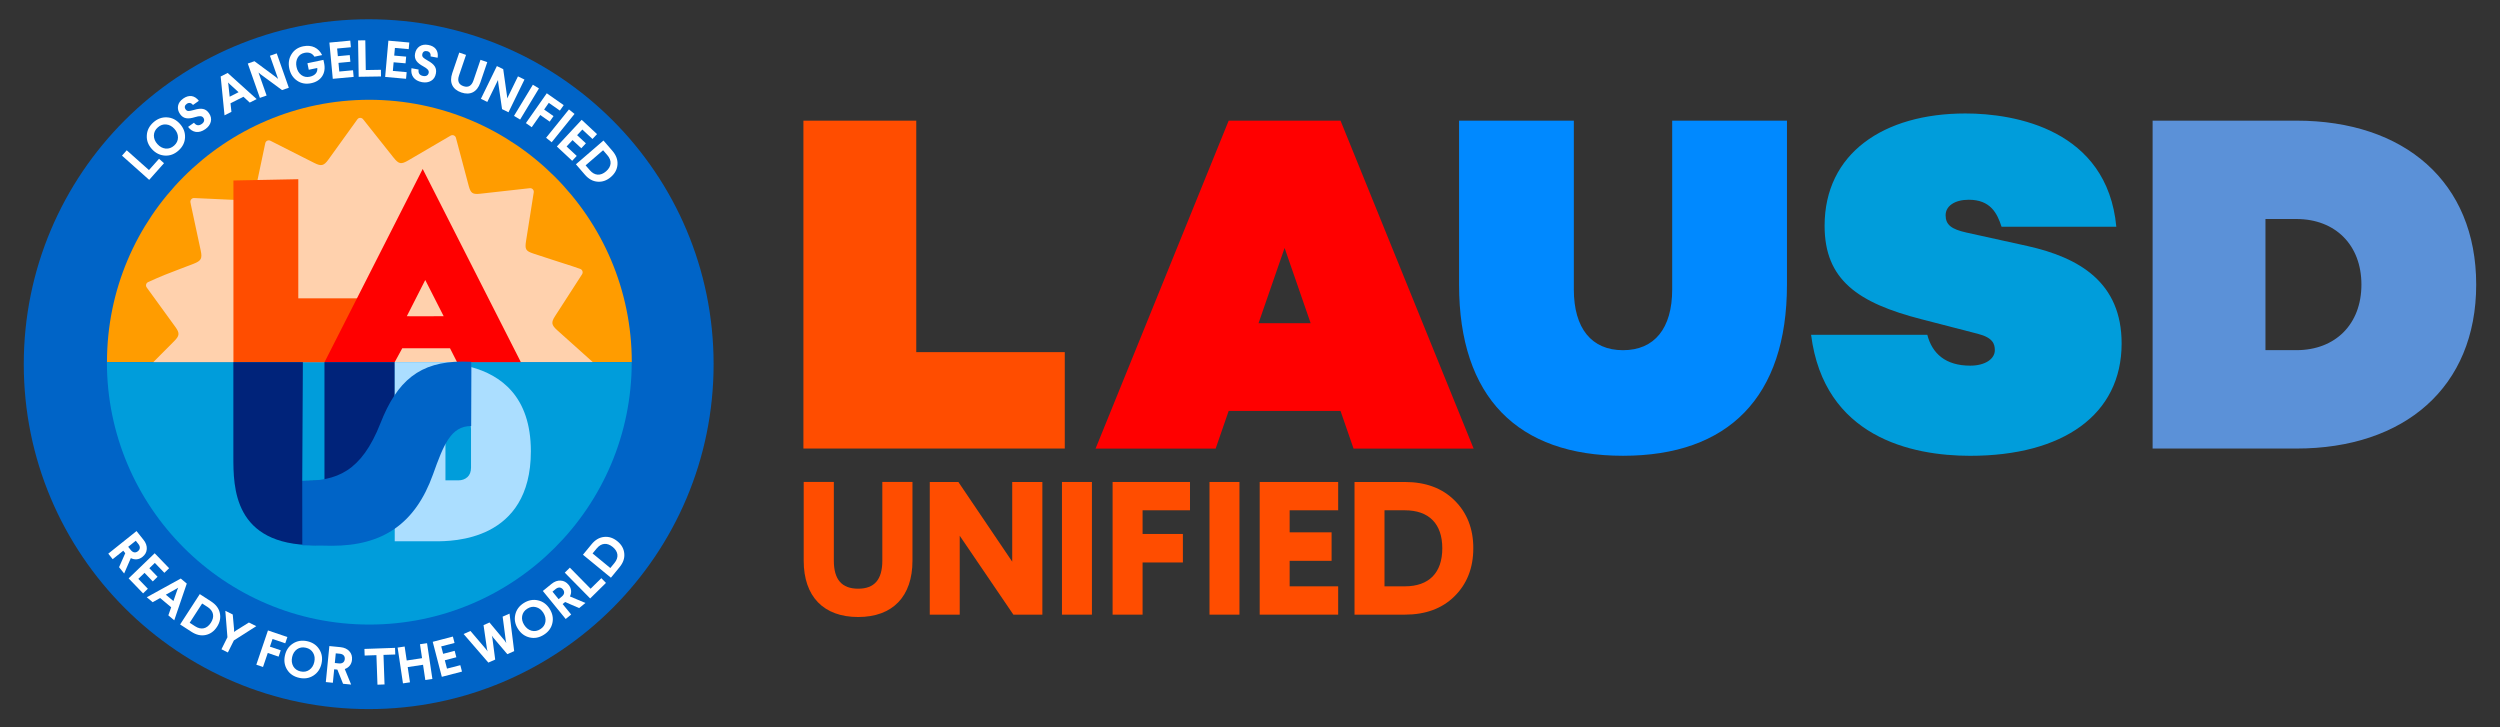 <?xml version="1.0" encoding="utf-8"?>
<!-- Generator: Adobe Illustrator 26.5.0, SVG Export Plug-In . SVG Version: 6.00 Build 0)  -->
<svg version="1.1" id="Layer_1" xmlns="http://www.w3.org/2000/svg" xmlns:xlink="http://www.w3.org/1999/xlink" x="0px" y="0px"
	 viewBox="0 0 792 230.35" style="enable-background:new 0 0 792 230.35;" xml:space="preserve">
<rect x="0" y="0" width="792" height="230.35" fill="#333333" stroke="none"/>
<style type="text/css">
	.st0{fill:#FF0000;}
	.st1{fill:#0089FF;}
	.st2{fill:#009DDB;}
	.st3{fill:#5B91D8;}
	.st4{fill:#FF4D00;}
	.st5{fill:#0064C7;}
	.st6{fill:#FF9C00;}
	.st7{fill:#FFD1AD;}
	.st8{fill:#00237A;}
	.st9{fill:#ABDEFF;}
	.st10{fill:#FFFFFF;}
</style>
<g>
	<g>
		<path class="st0" d="M424.68,130.19h-35.44l-4.12,11.92h-38.04l42.16-103.88l35.44,0l42.16,103.88h-38.04L424.68,130.19z
			 M415.21,102.38l-8.25-23.83l-8.25,23.83H415.21z"/>
		<path class="st1" d="M566.11,90.16c0,35.75-18.64,54.23-51.94,54.23c-33.3,0-51.94-18.48-51.94-54.23l0-51.94h36.36l0,53.47
			c0,12.37,5.65,19.25,15.58,19.25c9.93,0,15.58-6.87,15.58-19.25l0-53.47l36.36,0L566.11,90.16z"/>
		<path class="st2" d="M670.45,71.83h-36.36c-1.38-4.28-3.51-8.55-10.39-8.55c-4.43,0-7.33,1.99-7.33,4.89
			c0,3.06,1.83,4.43,6.57,5.5l19.4,4.28c16.35,3.67,29.79,11.46,29.79,30.86c0,22.61-18.64,35.59-47.97,35.59
			c-18.64,0-46.29-5.96-50.41-38.34h36.82c1.53,5.96,5.8,9.78,13.6,9.78c4.74,0,7.79-2.14,7.79-4.89c0-1.99-0.61-3.97-5.35-5.19
			l-17.72-4.58c-20.32-5.19-30.86-12.53-30.86-29.64c0-22.92,18.64-35.59,44.61-35.59C638.22,35.93,667.55,40.97,670.45,71.83z"/>
		<path class="st3" d="M784.46,90.16c0,32.54-22.76,51.94-56.98,51.94h-45.53l0-103.88h45.53C761.7,38.22,784.46,57.62,784.46,90.16
			z M748.1,90.16c0-12.53-8.25-20.78-20.62-20.78h-9.78l0,41.55h9.78C739.86,110.94,748.1,102.69,748.1,90.16z"/>
		<path class="st4" d="M337.32,111.55l0,30.55l-82.8,0l0-103.88l35.75,0l0,73.33H337.32z"/>
		<g>
			<path class="st4" d="M279.52,177.63c0,5.97-2.5,8.87-7.65,8.87c-5.19,0-7.71-2.9-7.71-8.87l0-24.95h-9.55l0,24.95
				c0,11.34,6.29,17.84,17.26,17.84c10.93,0,17.2-6.5,17.2-17.84l0-24.95h-9.55L279.52,177.63z"/>
			<polygon class="st4" points="320.67,177.93 303.61,152.69 294.55,152.69 294.55,194.72 304.04,194.72 304.04,169.72 
				321.04,194.72 330.22,194.72 330.22,152.69 320.67,152.69 			"/>
			<rect x="336.43" y="152.69" class="st4" width="9.49" height="42.03"/>
			<polygon class="st4" points="352.47,194.72 361.97,194.72 361.97,178.19 374.74,178.19 374.74,169.16 361.97,169.16 
				361.97,161.66 376.99,161.66 376.99,152.69 352.47,152.69 			"/>
			<rect x="383.17" y="152.69" class="st4" width="9.49" height="42.03"/>
			<polygon class="st4" points="399.07,194.72 423.93,194.72 423.93,185.75 408.56,185.75 408.56,177.67 421.85,177.67 
				421.85,168.64 408.56,168.64 408.56,161.66 423.93,161.66 423.93,152.69 399.07,152.69 			"/>
			<path class="st4" d="M460.8,158.53c-3.87-3.87-9.17-5.84-15.76-5.84h-15.93l0,42.03h15.93c6.58,0,11.88-1.96,15.75-5.83
				c3.95-3.89,5.95-9,5.95-15.18C466.76,167.52,464.75,162.42,460.8,158.53z M445.05,185.75h-6.44l0-24.09h6.44
				c7.66,0,11.87,4.28,11.87,12.05C456.92,181.47,452.7,185.75,445.05,185.75z"/>
		</g>
	</g>
	<g>
		<circle class="st5" cx="116.8" cy="115.37" r="109.27"/>
		<path class="st6" d="M117.01,31.61L117.01,31.61c-0.02,0-0.03,0-0.05,0c-0.02,0-0.03,0-0.05,0l0,0
			c-45.86,0.06-83.02,37.25-83.02,83.12h83.13v-0.13l83.13,0.13C200.13,68.86,162.87,31.66,117.01,31.61z"/>
		<g>
			<path class="st2" d="M200.13,114.73c0,45.91-37.22,83.13-83.13,83.13s-83.13-37.22-83.13-83.13H200.13z"/>
		</g>
		<path class="st0" d="M145.66,114.6h20.37l-31.35-61.68l-31.34,61.68h22.57l2.25-4.43h15.25L145.66,114.6z M133.35,99.95
			L133.35,99.95l-3.72-0.01l5.88-11.57l5.88,11.57h-3.18l0,0.01H133.35z"/>
		<path class="st7" d="M176.51,104.6c-1.86-1.68-1.96-2.47-0.61-4.54c0.79-1.21,1.57-2.42,2.35-3.63c2.01-3.13,4.03-6.25,6.15-9.54
			c0.4-0.62,0.11-1.45-0.58-1.7c-0.88-0.31-1.7-0.59-2.52-0.86c-4.11-1.34-8.24-2.63-12.35-4.01c-2.43-0.81-2.7-1.36-2.3-3.96
			c0.26-1.68,0.54-3.36,0.8-5.04c0.54-3.43,1.08-6.86,1.64-10.39c0.12-0.74-0.51-1.4-1.26-1.31c-5.39,0.61-10.57,1.2-15.76,1.76
			c-2.32,0.25-2.93-0.17-3.55-2.38c-0.47-1.71-0.9-3.42-1.36-5.13c-0.9-3.37-1.8-6.75-2.72-10.21c-0.19-0.73-1.03-1.07-1.68-0.69
			c-4.54,2.65-8.93,5.22-13.32,7.79c-2.39,1.4-3.08,1.28-4.8-0.88c-3.19-4-6.37-8.01-9.61-12.1c-0.46-0.58-1.36-0.59-1.79,0
			c0,0-0.01,0.01-0.01,0.01c-3.07,4.25-6.12,8.5-9.18,12.75c-1.45,2.01-2.27,2.2-4.47,1.09c-1.35-0.68-2.69-1.36-4.04-2.04
			c-3.25-1.65-6.49-3.29-9.87-5c-0.67-0.34-1.48,0.05-1.63,0.78c-1.06,5.05-2.08,9.95-3.13,14.84c-0.68,3.17-1.02,3.38-4.22,3.23
			c-5.01-0.24-10.03-0.47-15.18-0.7c-0.73-0.03-1.3,0.62-1.18,1.34c0.04,0.23,0.08,0.46,0.13,0.68c1.04,4.87,2.09,9.74,3.13,14.61
			c0.54,2.53,0.15,3.26-2.27,4.2c-3.05,1.19-6.13,2.31-9.18,3.53c-1.74,0.7-3.45,1.47-5.2,2.26c-0.66,0.29-0.89,1.12-0.46,1.71
			c3.02,4.16,6.06,8.33,9.08,12.51c1.4,1.94,1.34,2.75-0.32,4.44c-1.88,1.91-3.79,3.8-5.68,5.71c-0.33,0.33-0.66,0.66-0.98,0.99
			h68.28l0.17,0l70.75-0.02C184.01,111.34,180.26,107.98,176.51,104.6z"/>
		<g>
			<path class="st4" d="M115.22,94.51v20.22H73.95V57.18l20.55-0.41v37.74H115.22z"/>
		</g>
		<path class="st0" d="M144.8,114.73h20.21l-31.1-61.2l-31.1,61.2h22.23l2.39-4.39h15.14L144.8,114.73z M132.58,100.19
			L132.58,100.19l-3.7-0.01l5.84-11.48l5.84,11.48h-3.15l0,0.01H132.58z"/>
		<g>
			<g>
				<path class="st8" d="M73.93,144.65v-29.92h22.02l-0.2,37.64l7.04-0.13v-37.51h22.28v29.92c0,9.7,0,28.05-25.53,28.05
					C73.93,172.7,73.93,154.36,73.93,144.65z"/>
			</g>
			<path class="st9" d="M149.24,116.28v-1.55h-24.16v0h-0.03v56.75h12.89c5.35,0,30.24,0,30.24-28.53
				C168.17,125.49,158.57,118.82,149.24,116.28z M149.22,148.13c0,1.32-0.38,2.32-1.14,3.01c-0.76,0.69-1.73,1.04-2.91,1.04h-4.05
				v-20.26h4.05c1.18,0,2.15,0.35,2.91,1.04c0.76,0.69,1.14,1.7,1.14,3.01V148.13z"/>
			<g>
				<path class="st5" d="M95.75,152.36c10.86,0,18.7-2.8,24.79-18.31c5.27-13.42,12.42-19.5,26-19.5l2.8,0.07l-0.07,20.35h-0.01
					c-6.42,0-8.72,5.92-12.09,15.34c-5.59,15.59-15.88,22.59-32,22.59l-9.4-0.15L95.75,152.36z"/>
			</g>
		</g>
		<g>
			<path class="st10" d="M40.15,47.61l7.04,6.27l3.19-3.58l1.58,1.4l-4.7,5.28l-8.61-7.67L40.15,47.61z"/>
			<path class="st10" d="M52.89,37.18c1.58,0.08,2.95,0.76,4.1,2.05c1.16,1.29,1.7,2.73,1.63,4.32c-0.07,1.59-0.76,2.97-2.05,4.13
				c-1.3,1.17-2.74,1.71-4.33,1.61s-2.97-0.79-4.13-2.07c-1.16-1.29-1.69-2.71-1.6-4.3c0.07-1.59,0.76-2.97,2.06-4.14
				C49.86,37.63,51.3,37.09,52.89,37.18z M48.75,42.93c0,0.98,0.37,1.89,1.12,2.72c0.76,0.85,1.62,1.31,2.61,1.42
				c0.99,0.09,1.88-0.23,2.69-0.95c0.8-0.72,1.2-1.57,1.21-2.55c0.01-1-0.37-1.91-1.13-2.75c-0.75-0.83-1.61-1.3-2.6-1.39
				c-0.98-0.1-1.87,0.22-2.66,0.93C49.17,41.08,48.77,41.94,48.75,42.93z"/>
			<path class="st10" d="M63,31.94l-1.87,1.32c-0.54-0.73-1.31-0.83-1.97-0.36c-0.66,0.47-0.81,1.11-0.35,1.76
				c0.24,0.34,0.53,0.49,0.88,0.51c0.35,0.01,0.93-0.11,1.72-0.33c2.44-0.74,3.77-0.44,4.78,1c0.63,0.89,0.82,1.8,0.59,2.73
				c-0.23,0.91-0.8,1.69-1.72,2.34c-2.1,1.48-4.13,1.1-5.48-0.71l1.87-1.32c0.71,0.93,1.55,1.05,2.49,0.38
				c0.77-0.54,0.94-1.3,0.49-1.94c-0.45-0.63-1.17-0.66-2.65-0.21c-2.25,0.7-3.68,0.54-4.74-0.97c-0.59-0.84-0.79-1.7-0.64-2.59
				c0.17-0.91,0.71-1.67,1.63-2.32C59.83,29.96,61.64,30.16,63,31.94z"/>
			<path class="st10" d="M72.13,23.11l9.18,8.28l-2.19,1.11l-2-1.85l-4.1,2.07l0.3,2.71l-2.19,1.11l-1.22-12.31L72.13,23.11z
				 M72.25,26.13l0.1,0.67l0.41,3.84l2.82-1.43l-2.85-2.6L72.25,26.13z"/>
			<path class="st10" d="M87.67,16.91l3.83,10.88l-2.15,0.75l-6.79-5l-0.67-0.57l2.57,7.29l-2.13,0.75l-3.83-10.88l2.11-0.74
				l6.78,5.02L88.1,25l-2.58-7.34L87.67,16.91z"/>
			<path class="st10" d="M102.05,17.45l-2.44,0.51c-0.69-1.1-1.73-1.51-3.17-1.21c-0.97,0.2-1.68,0.72-2.15,1.56
				c-0.46,0.84-0.58,1.81-0.35,2.9c0.23,1.11,0.73,1.95,1.51,2.55c0.78,0.58,1.66,0.76,2.68,0.55c1.66-0.35,2.56-1.38,2.38-2.77
				l-2.69,0.56l-0.43-2.07l5.07-1.06l0.21,0.98c0.35,1.66,0.14,3.07-0.62,4.22c-0.76,1.13-1.92,1.87-3.48,2.19
				c-1.66,0.35-3.15,0.09-4.45-0.8c-1.3-0.89-2.12-2.18-2.48-3.88c-0.35-1.69-0.11-3.19,0.71-4.51c0.83-1.34,2.07-2.17,3.72-2.51
				C98.84,14.1,100.92,15.21,102.05,17.45z"/>
			<path class="st10" d="M110.97,12.87l0.19,2.1l-4.36,0.4l0.23,2.43l3.77-0.35l0.2,2.12l-3.77,0.35l0.25,2.74l4.36-0.4l0.19,2.1
				l-6.61,0.61l-1.07-11.48L110.97,12.87z"/>
			<path class="st10" d="M115.73,12.77l0.15,9.42l4.79-0.08l0.03,2.11l-7.07,0.11l-0.19-11.53L115.73,12.77z"/>
			<path class="st10" d="M129.67,13.47l-0.19,2.1l-4.37-0.39l-0.22,2.43l3.78,0.33l-0.19,2.12l-3.78-0.33l-0.24,2.74l4.37,0.39
				l-0.19,2.1l-6.62-0.59l1.02-11.49L129.67,13.47z"/>
			<path class="st10" d="M138.65,18.29l-2.25-0.42c0.15-0.89-0.32-1.52-1.12-1.67c-0.79-0.15-1.36,0.2-1.5,0.98
				c-0.08,0.41,0.02,0.72,0.25,0.99c0.24,0.26,0.73,0.59,1.44,1c2.24,1.23,2.94,2.39,2.62,4.12c-0.2,1.07-0.71,1.85-1.54,2.33
				c-0.81,0.47-1.77,0.61-2.87,0.41c-2.53-0.47-3.67-2.19-3.32-4.42l2.25,0.42c-0.16,1.16,0.33,1.84,1.47,2.05
				c0.92,0.17,1.59-0.24,1.73-1.01c0.14-0.76-0.35-1.3-1.7-2.04c-2.07-1.12-2.95-2.26-2.62-4.07c0.19-1,0.66-1.76,1.41-2.27
				c0.77-0.51,1.7-0.66,2.8-0.45C137.85,14.64,138.98,16.07,138.65,18.29z"/>
			<path class="st10" d="M154.37,19.69l-2.22,6.52c-0.99,2.92-3.17,4.06-6,3.09c-2.82-0.96-3.88-3.18-2.88-6.12l2.22-6.52l2.15,0.73
				l-2.22,6.52c-0.59,1.73-0.12,2.87,1.41,3.39c1.51,0.52,2.58-0.1,3.17-1.83l2.22-6.52L154.37,19.69z"/>
			<path class="st10" d="M166.15,25.2l-5.06,10.37l-2.04-1l-1.21-8.35l-0.07-0.88l-3.39,6.95l-2.03-0.99l5.06-10.37l2.01,0.98
				l1.18,8.35l0.08,0.92l3.41-6.99L166.15,25.2z"/>
			<path class="st10" d="M170.74,28.01l-5.97,9.87l-1.93-1.17l5.97-9.87L170.74,28.01z"/>
			<path class="st10" d="M178.58,33.31l-1.21,1.73l-3.51-2.46l-1.48,2.12l2.98,2.09l-1.22,1.74l-2.98-2.09l-2.71,3.86L166.6,39
				l6.62-9.45L178.58,33.31z"/>
			<path class="st10" d="M182.01,36.09l-7.24,8.98L173,43.65l7.24-8.98L182.01,36.09z"/>
			<path class="st10" d="M189.14,42.49l-1.44,1.54l-3.21-2.99l-1.66,1.79l2.78,2.58l-1.45,1.56l-2.78-2.58l-1.88,2.02l3.21,2.99
				l-1.44,1.54l-4.86-4.53l7.86-8.45L189.14,42.49z"/>
			<path class="st10" d="M194,47.78c1.18,1.37,1.73,2.82,1.62,4.33c-0.1,1.52-0.79,2.84-2.09,3.96c-1.3,1.12-2.7,1.61-4.22,1.49
				c-1.51-0.11-2.86-0.86-4.04-2.24l-2.82-3.27l8.73-7.53L194,47.78z M191.06,47.6l-5.54,4.78l1.35,1.56
				c1.5,1.73,3.37,1.86,5.13,0.34c1.75-1.51,1.92-3.38,0.41-5.12L191.06,47.6z"/>
		</g>
		<g>
			<path class="st10" d="M45.46,171.01c0.77,0.96,1.1,1.93,1.04,2.92c-0.06,1-0.52,1.82-1.37,2.5c-1.11,0.89-2.44,1.01-3.68,0.38
				l-2.12,4.88l-1.61-2.01l1.96-4.42l-0.63-0.79l-3.35,2.68l-1.4-1.75l8.95-7.16L45.46,171.01z M43.01,171.31l-2.4,1.92l0.81,1.01
				c0.66,0.83,1.48,1.02,2.26,0.39c0.78-0.62,0.81-1.48,0.14-2.31L43.01,171.31z"/>
			<path class="st10" d="M53.58,180.01l-1.51,1.46l-3.02-3.14l-1.74,1.68l2.61,2.71l-1.52,1.47l-2.61-2.71l-1.97,1.9l3.02,3.14
				l-1.51,1.46l-4.58-4.75l8.25-7.96L53.58,180.01z"/>
			<path class="st10" d="M59.17,184.88l-3.97,11.63l-1.87-1.57l0.9-2.55l-3.5-2.94l-2.36,1.33l-1.87-1.57l10.77-5.93L59.17,184.88z
				 M56.45,186.18l-0.57,0.35l-3.35,1.87l2.41,2.02l1.26-3.62L56.45,186.18z"/>
			<path class="st10" d="M66.89,190.54c1.51,0.98,2.44,2.2,2.75,3.67c0.33,1.48,0.03,2.93-0.89,4.36c-0.93,1.43-2.13,2.29-3.61,2.6
				c-1.47,0.31-2.97-0.03-4.48-1.01l-3.6-2.33l6.23-9.62L66.89,190.54z M64.04,191.19l-3.95,6.1l1.72,1.11
				c1.91,1.24,3.73,0.84,4.99-1.1c1.25-1.92,0.89-3.75-1.03-5L64.04,191.19z"/>
			<path class="st10" d="M81.19,198.37l-7.1,4.52l-1.9,3.81l-2.04-1.01l1.9-3.81l-0.67-8.38l2.35,1.17l0.42,4.67l0.01,0.86
				l0.71-0.51l3.98-2.48L81.19,198.37z"/>
			<path class="st10" d="M91.04,201.81l-0.67,1.99l-4.03-1.37l-0.83,2.43l3.43,1.16l-0.68,2l-3.43-1.16l-1.51,4.44l-2.12-0.72
				l3.69-10.86L91.04,201.81z"/>
			<path class="st10" d="M101.14,205.7c0.85,1.33,1.09,2.82,0.72,4.5c-0.37,1.68-1.22,2.95-2.55,3.81c-1.33,0.86-2.84,1.1-4.52,0.73
				c-1.69-0.37-2.97-1.22-3.81-2.56c-0.85-1.34-1.08-2.85-0.71-4.53c0.37-1.68,1.22-2.93,2.54-3.78c1.33-0.86,2.84-1.1,4.54-0.73
				C99.02,203.51,100.29,204.36,101.14,205.7z M94.1,205.68c-0.79,0.56-1.31,1.39-1.55,2.48c-0.24,1.1-0.12,2.07,0.36,2.93
				c0.5,0.85,1.27,1.39,2.33,1.62c1.04,0.23,1.96,0.06,2.76-0.5c0.81-0.58,1.33-1.4,1.57-2.5c0.24-1.09,0.12-2.05-0.38-2.9
				c-0.49-0.84-1.26-1.38-2.29-1.61C95.83,204.95,94.91,205.12,94.1,205.68z"/>
			<path class="st10" d="M107.86,205.02c1.22,0.12,2.15,0.56,2.82,1.3c0.67,0.74,0.94,1.64,0.83,2.73c-0.14,1.42-0.98,2.45-2.29,2.9
				l2.02,4.92l-2.56-0.25l-1.8-4.49l-1.01-0.1l-0.42,4.27l-2.23-0.22l1.12-11.41L107.86,205.02z M106.37,206.98l-0.3,3.06l1.29,0.13
				c1.06,0.1,1.76-0.35,1.86-1.35c0.1-0.99-0.5-1.61-1.56-1.72L106.37,206.98z"/>
			<path class="st10" d="M125.15,205.24l0.07,2.1l-3.73,0.13l0.33,9.36l-2.24,0.08l-0.33-9.36l-3.73,0.13l-0.07-2.1L125.15,205.24z"
				/>
			<path class="st10" d="M135.29,203.76l1.69,11.34l-2.24,0.33l-0.72-4.83l-4.86,0.73l0.72,4.83l-2.22,0.33l-1.69-11.34l2.22-0.33
				l0.66,4.42l4.86-0.73l-0.66-4.42L135.29,203.76z"/>
			<path class="st10" d="M143.47,201.66l0.53,2.03l-4.22,1.09l0.61,2.35l3.65-0.95l0.53,2.04l-3.65,0.95l0.69,2.65l4.22-1.09
				l0.53,2.03l-6.39,1.66l-2.88-11.09L143.47,201.66z"/>
			<path class="st10" d="M161.42,194.39l1.47,11.89l-2.17,0.96l-4.44-5.23l-0.47-0.65l0.18,0.78l0.89,6.81l-2.17,0.96l-7.84-9.06
				l2.17-0.96l4.94,5.79l0.5,0.69l-0.21-0.82l-1.08-7.51l1.88-0.84l4.87,5.83l0.46,0.71l-0.17-0.84l-0.99-7.55L161.42,194.39z"/>
			<path class="st10" d="M170.43,190.19c1.54,0.34,2.76,1.23,3.69,2.68c0.92,1.45,1.22,2.95,0.88,4.5
				c-0.33,1.55-1.24,2.79-2.69,3.71c-1.46,0.93-2.97,1.23-4.51,0.87c-1.55-0.36-2.78-1.26-3.7-2.71c-0.92-1.45-1.21-2.94-0.87-4.48
				c0.33-1.55,1.24-2.79,2.7-3.72C167.38,190.13,168.88,189.84,170.43,190.19z M165.42,195.14c-0.17,0.96,0.05,1.91,0.65,2.85
				c0.61,0.95,1.38,1.55,2.32,1.82c0.95,0.25,1.88,0.09,2.79-0.49c0.9-0.57,1.44-1.34,1.6-2.3c0.17-0.98-0.05-1.93-0.65-2.89
				c-0.6-0.94-1.37-1.54-2.32-1.78c-0.94-0.26-1.86-0.09-2.76,0.48C166.14,193.4,165.6,194.17,165.42,195.14z"/>
			<path class="st10" d="M174.71,184.99c0.95-0.78,1.92-1.12,2.91-1.06c1,0.06,1.82,0.5,2.52,1.35c0.9,1.1,1.03,2.43,0.42,3.67
				l4.9,2.07l-1.99,1.62l-4.44-1.92l-0.79,0.64l2.71,3.32l-1.74,1.42l-7.24-8.88L174.71,184.99z M175.03,187.43l1.94,2.39l1-0.82
				c0.82-0.67,1-1.49,0.37-2.27c-0.63-0.77-1.49-0.79-2.31-0.12L175.03,187.43z"/>
			<path class="st10" d="M180.53,179.83l6.57,6.68l3.4-3.34l1.47,1.49l-5.01,4.93l-8.04-8.17L180.53,179.83z"/>
			<path class="st10" d="M187.41,172.42c1.14-1.39,2.46-2.17,3.96-2.32c1.51-0.16,2.91,0.3,4.23,1.38c1.32,1.08,2.04,2.37,2.17,3.88
				c0.15,1.5-0.36,2.95-1.51,4.34l-2.72,3.32l-8.86-7.28L187.41,172.42z M187.73,175.33l5.62,4.62l1.3-1.58
				c1.45-1.76,1.25-3.61-0.53-5.08c-1.77-1.46-3.63-1.31-5.09,0.46L187.73,175.33z"/>
		</g>
	</g>
</g>
</svg>
